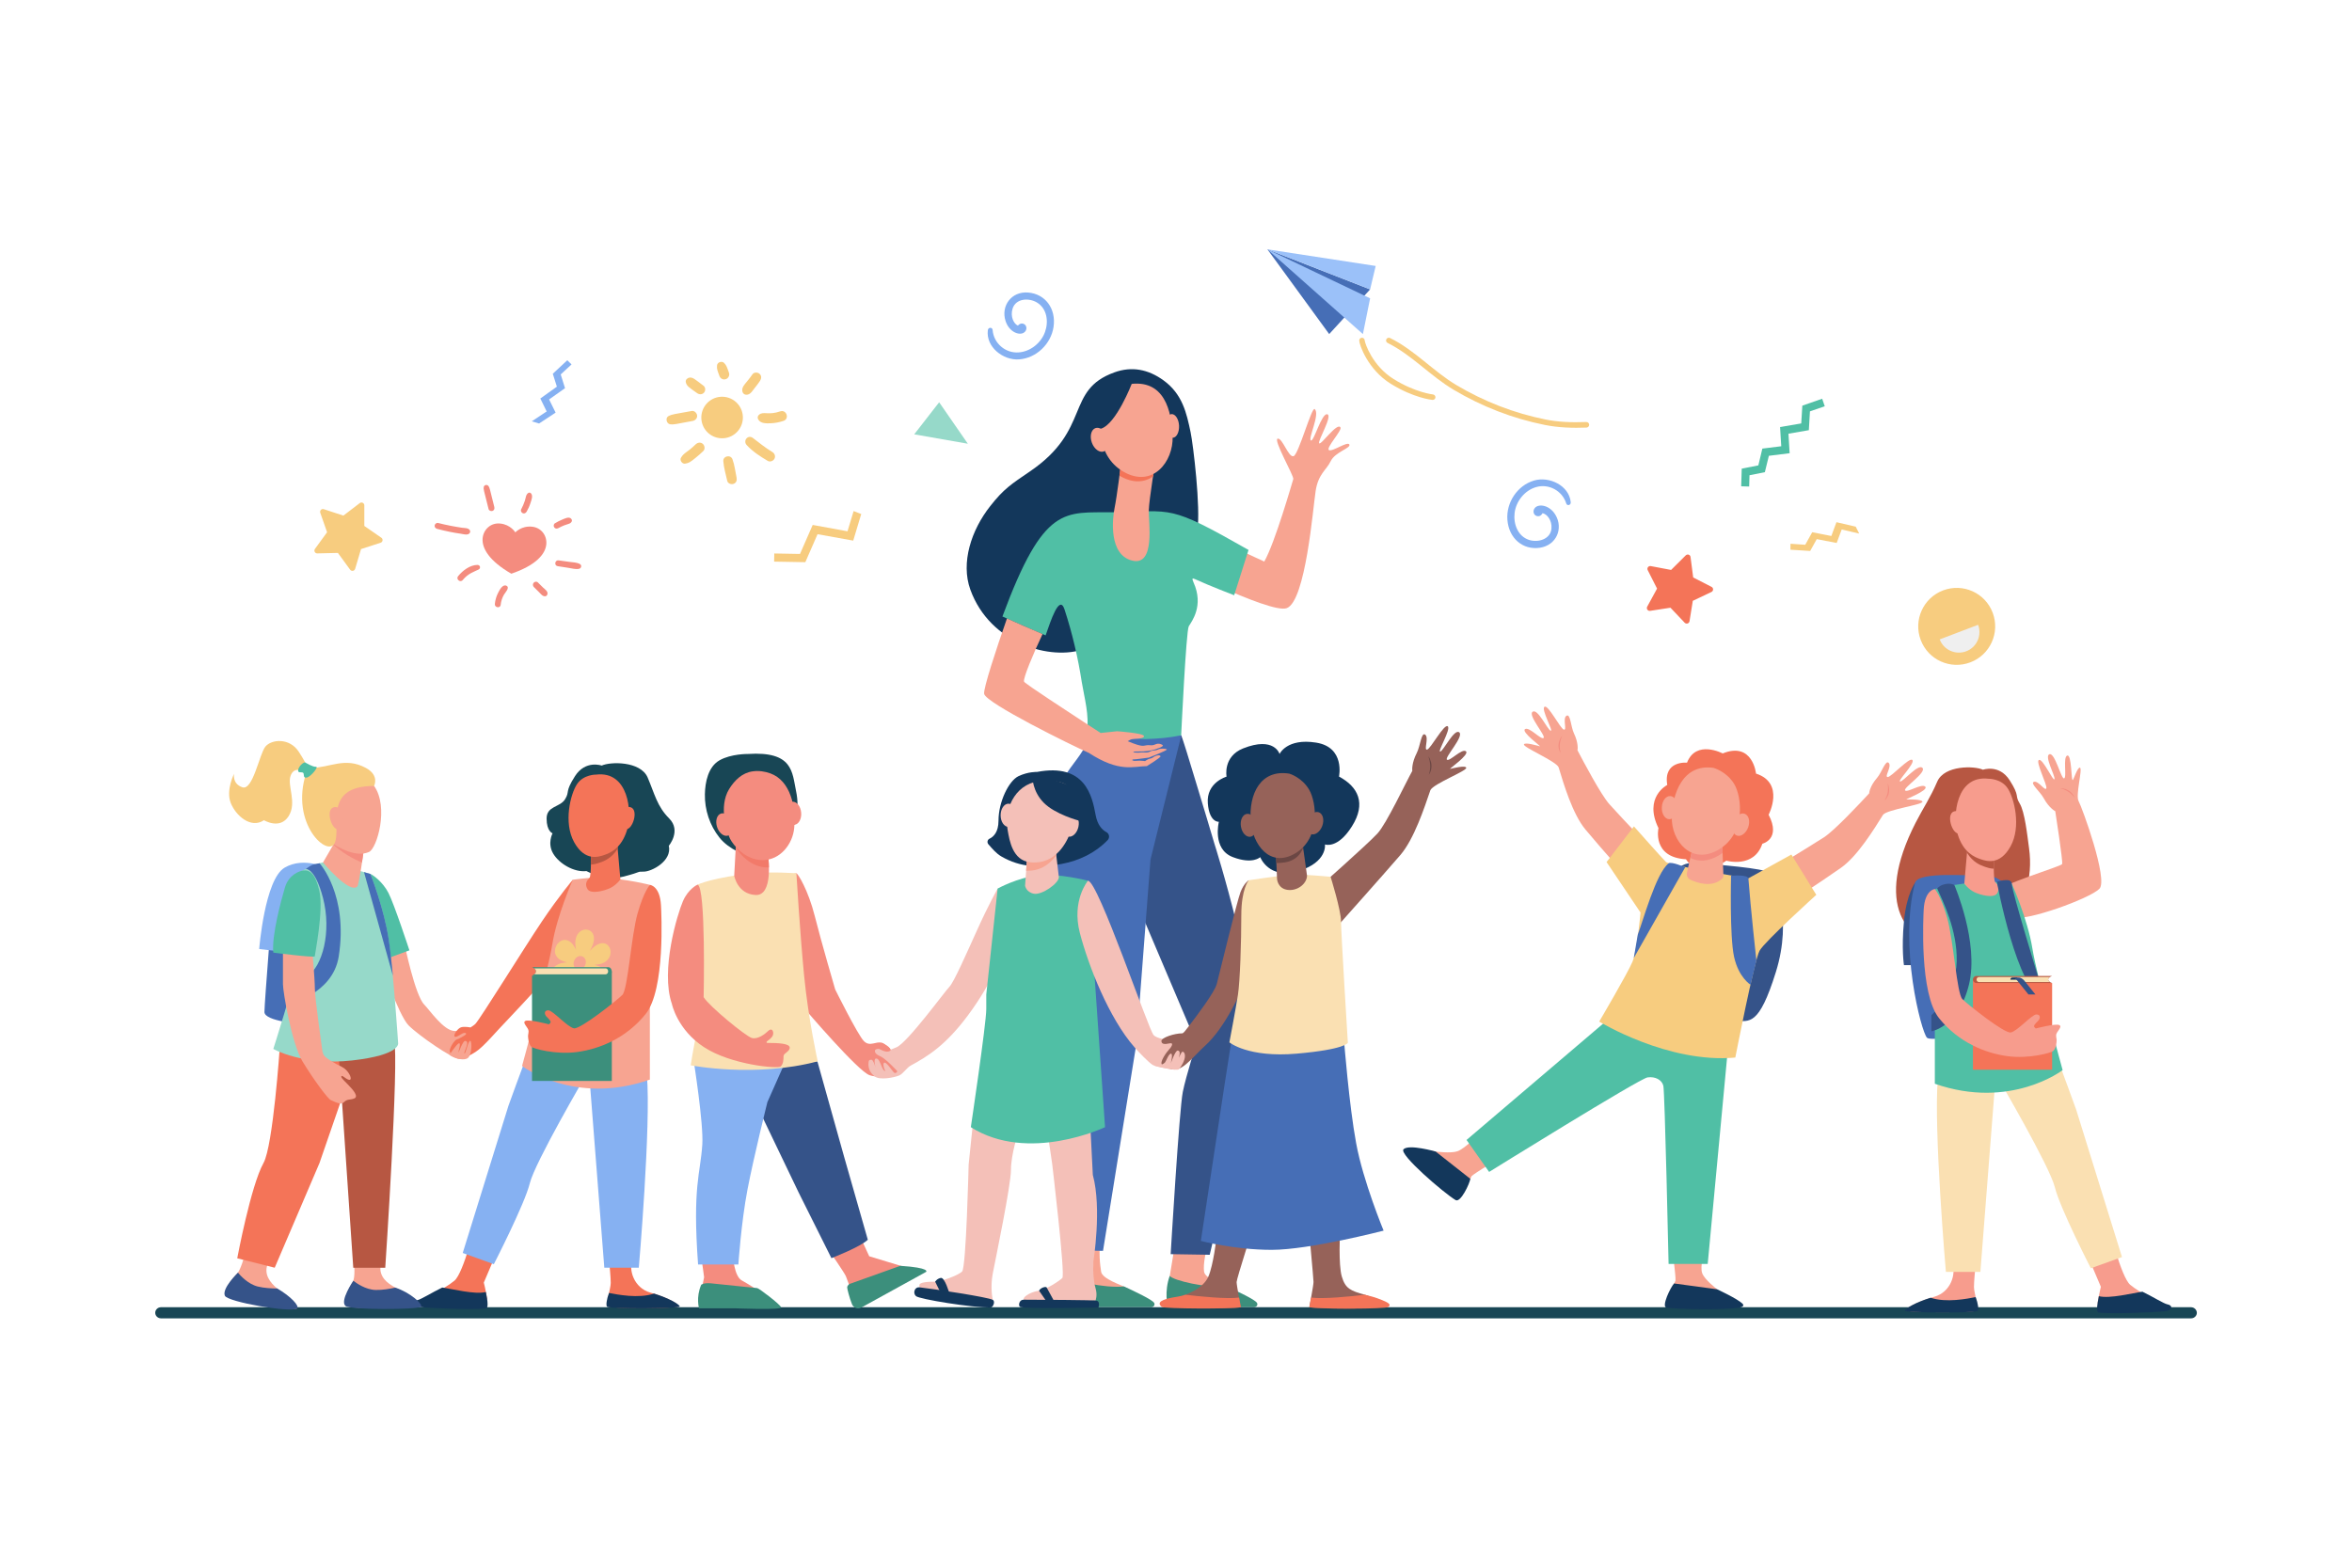 <svg xmlns="http://www.w3.org/2000/svg" xmlns:xlink="http://www.w3.org/1999/xlink" id="Layer_1" x="0px" y="0px" viewBox="0 0 3000 2000" style="enable-background:new 0 0 3000 2000;" xml:space="preserve"><style type="text/css">	.st0{fill:#B75742;}	.st1{fill:#355389;}	.st2{fill:#466EB6;}	.st3{fill:#F7A491;}	.st4{fill:#F48C7F;}	.st5{fill:#3C8F7C;}	.st6{fill:#13375B;}	.st7{fill:#50BFA5;}	.st8{fill:#F47458;}	.st9{fill:#184655;}	.st10{fill:#86B1F2;}	.st11{fill:#96D9C9;}	.st12{fill:#F7CC7F;}	.st13{fill:#FAE0B2;}	.st14{fill:#9BC1F9;}	.st15{fill:#F4C0B8;}	.st16{fill:#966259;}	.st17{fill:#6B4744;}	.st18{fill:#F27A6A;}	.st19{fill:#F79C8D;}	.st20{fill:#EFEFEF;}</style><g>	<path class="st0" d="M2529.3,982c0,0,20.7-7.5,34.1,13.5c13.4,21,6.2,19,12.7,29.5c6.5,10.5,9.7,40.4,11.9,56.5   c23,164.7-252,178-144.6-31.9c10.1-19.7,18.6-31.5,27.6-52.5C2480.1,976.1,2518.4,976.9,2529.3,982z"></path>	<path class="st1" d="M2470.5,1135.8l-27.7-9.7c0,0-11,14.1-14.3,49.3c-3.3,35.2,0,55.9,0,55.9h31.4L2470.5,1135.8z"></path>	<path class="st2" d="M2526,1116.9c-9.4,1-79.4-5.7-83.3,9.2c-21,80,7.9,190.4,15.2,197.8c7.4,7.4,127.6-16.6,127.6-16.6   S2604.5,1108.8,2526,1116.9z"></path>	<g>		<path class="st3" d="M2621.5,1034.9c0,0-7.7-3.7-14.8-16.7c-4.5-8.4-17.9-19.1-12.3-20.8c5.6-1.7,14.1,12.4,15.7,8.3    c1.6-4-14.4-34.6-9.3-36.2c5.1-1.6,18.3,28.2,19.7,24.5c1.4-3.6-13.5-29.6-6.4-31.8c7.1-2.2,14.9,32,18.7,30.8    c3.8-1.2-1.8-27.3,4-29.1c5.8-1.8,4.9,32.3,7,31.3c1.1-0.5,6.2-17,9.3-15.8c3.5,1.4-6,35.2-1.8,42.7    c4.2,7.5,38.1,100.2,26.5,111.8c-12.6,12.6-93,41.6-109.8,36.6c-16.8-5-26.4-21.6-22.4-31.8c4-10.2,83.5-33.2,84.7-36.4    S2621.5,1034.9,2621.5,1034.9z"></path>		<path class="st4" d="M2628,1005.6c2.4-0.1,4.8,0.4,7.1,1.3c0.3,0.2,8,2.5,11.2,10.9C2642.7,1013.5,2638.7,1008.7,2628,1005.6z"></path>	</g>	<g>		<g>			<path class="st3" d="M1535.8,1622.4c-1.3-9.5,1.7-26,9.1-51.7c-14.8,0-27.3-6.5-42.4-6.3c-4.1,24.2-10.5,63.8-10.5,63.8     l-0.7,31.4l105.3,0.8c0,0-0.9,0.5-31.9-19.2C1562.4,1639.8,1537,1631.6,1535.8,1622.4z"></path>			<path class="st5" d="M1490.8,1667.7h108.8c4-0.4,5-3.6,3.6-5.7c-2.9-4.2-24.1-14.2-38.3-20.8c-25,2.6-69-7.7-72.9-13.5     C1485,1647,1488.6,1667.2,1490.8,1667.7z"></path>		</g>		<g>			<path class="st3" d="M1404.5,1622.4c-1.3-9.5-3.6-21.5-0.3-53.3c-14.8,0-28.9-2.7-44-2.5c0,24.9,0.5,61.7,0.5,61.7l-0.7,31.4     l105.4,0.8c0,0-0.9,0.5-31.9-19.2C1431.2,1639.8,1405.8,1631.6,1404.5,1622.4z"></path>			<path class="st5" d="M1359.6,1667.7h108.8c4-0.4,5-3.6,3.6-5.7c-2.9-4.2-24.1-14.2-38.3-20.8c-25,2.6-69-7.7-72.9-13.5     C1353.8,1647,1357.3,1667.2,1359.6,1667.7z"></path>		</g>		<path class="st3" d="M1481.1,712.6l39.6-41.8c0,0,42.4,23.3,91.9,45.6c13.6-23.7,35.8-101.5,37-105.2c1.2-3.7-26-50.5-19.9-51.6    c6.1-1.2,14,25,20.4,22.3c6.4-2.6,23-63.3,26.8-60c7.2,6.2-8.7,37.7-4.9,40c3.8,2.3,13.5-34.9,20.9-33.4    c7.4,1.6-12.4,33.9-10.3,37c2.2,3.1,22.9-27.2,27.2-20.2c2.3,3.8-19.1,26.4-14.7,28.9c4.4,2.5,23.7-11.7,26-7.1    c2.3,4.6-18,9.4-23.7,21.1c-5.6,11.7-15.9,16.2-19.3,38.2c-3.4,22-12.7,139.9-36.7,149.4C1620.4,784.2,1481.1,712.6,1481.1,712.6z    "></path>		<path class="st1" d="M1506.7,938.1l-32.1,17.9l-65.3,99.9l116.8,275c0,0-13.2,41.3-17.4,62c-4.5,21.6-15.5,207.1-15.5,207.1    l49.8,0.8c0,0,47.3-197.5,55.4-261.6c9.7-77.8-49.5-263.2-49.5-263.2c-11.1-37.8-34.9-115.6-34.9-115.6S1508.1,941.5,1506.7,938.1    z"></path>		<path class="st2" d="M1394.8,900.6c0,0,3.3,23.5-10,50.3c-8.1,16.3-22.1,29.1-32.1,49.2c-19,37.9-29.3,91.7-22.1,126.2    c0,0,39.2,149.7,37.7,204.5c-0.6,20.2-7.5,56.5-11.9,81.1c-3.9,21.7-2.5,182.9-2.5,182.9l53,1l42.6-264.4l18-235l39.3-158.3    L1394.8,900.6z"></path>		<path class="st6" d="M1518.6,551.3c-5.1-24.3-10.4-48.6-34.6-66.1c-19.5-14.1-40.5-18.2-62.7-10.1c-63,22.8-29.1,72.8-107.3,126.1    c-24.3,16.6-33.5,22.3-50.9,44.4c-24.4,30.9-37.7,72.3-25.5,106.4c25.4,70.5,104,90.9,145.1,76c76.5-27.8,140.3-124.9,144.5-151.4    C1531.7,648.3,1521.9,567,1518.6,551.3z"></path>		<path class="st7" d="M1524.4,738.9c17.7,8.2,49.8,20.5,49.8,20.5l18.3-57.8c-103.3-58.8-95.2-49.3-172.7-48.1    c-61.9,0.9-87.9-10.9-141.2,133c0,0,40.6,18.2,55.1,24.1c6.3-17.8,17.5-53.3,24.1-33.1c10,30.6,17.2,61.4,22.1,93.2    c3.1,18.8,9.9,42.9,6.3,62.1c0,0,42.2,8.7,74.4,10.1c0.1,0,0.2,0,0.3,0c15.6-0.4,31.5-1.8,45.7-4.8c0,0,6.3-133.5,9.7-139.1    c3.7-6.2,19.5-26.1,6.1-55.9C1520.1,737.8,1520.7,737.2,1524.4,738.9z"></path>		<path class="st3" d="M1429.5,594.1c0,0-4.9,39.8-7.8,53.7c-3,14.5-7.6,60,22.4,67.4c30,7.4,20.7-49.6,21.2-64.3    c0.5-14.7,9-66,9-66L1429.5,594.1z"></path>		<path class="st8" d="M1427.9,606.8c0.3,0.2,0.6,0.4,0.9,0.6c16.6,9.5,31,8,41.8,0.6c1.9-12.7,3.6-23.1,3.6-23.1l-44.8,9.2    C1429.5,594.1,1428.9,599.4,1427.9,606.8z"></path>		<path class="st3" d="M1438.6,490.4c0,0-17.6,4.9-27.7,22.4c-10.1,17.5-15.2,67.6,22.1,89c37.3,21.4,63.8-12.9,62.7-45    C1494.5,524.7,1485.6,482.3,1438.6,490.4z"></path>		<path class="st3" d="M1503.9,543c0.4,8.3-3.2,15.3-8,15.5c-4.8,0.2-9-6.3-9.5-14.7c-0.4-8.3,3.2-15.3,8-15.5    C1499.2,528.1,1503.5,534.7,1503.9,543z"></path>		<path class="st6" d="M1443.8,489c0,0-20.1,52.4-39.8,58c-19.7,5.6-18.1,31.4-18.1,31.4s-2.5-59.6,15.5-74.2    C1419.4,489.6,1443.8,489,1443.8,489z"></path>		<path class="st3" d="M1412.5,557.3c3,8.2,1,16.5-4.4,18.6c-5.5,2.1-12.4-2.9-15.4-11.1c-3-8.2-1-16.5,4.4-18.6    C1402.5,544.2,1409.4,549.1,1412.5,557.3z"></path>		<path class="st3" d="M1446.9,970.7c0.7,0.1,4-0.3,6.7-0.3c3.7,0.1,7,0.6,7,0.6s1.5-1.3,4.3-2.6c1.2-0.5,3.1-0.7,4.4-1.3    c1.3-0.6,2.5-1.8,3.7-2.3c3.3-1.4,6.3-1.8,7.3,0c0.8,1.4-17.5,12.6-17.5,12.6c-16.9,0.1-34.7,8.7-74-16.9    c-22.4-9.8-131.3-63.6-133.5-75.3c-1.2-6.6,15.5-57.5,29.1-96.2c10.5,4.7,32.9,14.7,45.4,19.9c-11.5,24.4-25.1,56.6-23.6,60.6    c0.4,1,1.7,2.9,75.4,51.1c1.9,1.2,3.8,2.5,5.7,3.7c5.2,3.4,10.7,7,16.6,10.8l21-2.2c0,0,33.3,2.3,34.3,6.1    c0.4,1.7-2.3,2.6-5.7,3.1h-0.1c-0.5,0.1-1,0.1-1.5,0.2c0,0-0.1,0-0.1,0c-3.7,0.4-7.5,0.5-8.4,0.8c-1.1,0.4-3.2,1.2-5,2.5    c20.7,8.5,19.1,5.4,26,5c1.7-0.1,3.6,0.4,5.2,0.2c2.8-0.2,5-1.9,7.2-2c3.2-0.2,5.7,1.3,6.3,1.9c0.7,0.7-0.6,1.8-3.3,3    c-16,6.9-29.3,4.3-33.5,5.3c-2.9,0.7,2.4,1.8,10.5,0.9c2-0.2,4.7,0.5,7.4-0.1c1.8-0.4,3.4-1.6,5.2-2c1.6-0.4,3.3-0.4,4.7-0.6    c1.8-0.3,4.3-1.7,5.7-1.9c5.3-0.6,7.9,0.3,8.5,0.8c1.2,1.1-22.9,10.4-22.9,10.4s-16.6,2.4-20.4,2.4    C1444.7,969,1442.5,970,1446.9,970.7z"></path>	</g>	<g>		<path class="st9" d="M2794.6,1667.7H205.4c-4.1,0-7.4,3.2-7.4,7.1l0,0c0,3.9,3.3,7.1,7.4,7.1h2589.3c4.1,0,7.4-3.2,7.4-7.1l0,0    C2802,1670.9,2798.7,1667.7,2794.6,1667.7z"></path>	</g>	<g>		<path class="st2" d="M348.4,1141.8c0,0-11.1,137.3-11.1,149.3c0,11.9,47.4,15.3,47.4,15.3l14.5-140.9L348.4,1141.8z"></path>		<path class="st10" d="M419,1108.4c0,0-30.7-16.5-56.1-1.4c-25.3,15.1-32.3,103.7-32.3,103.7l81.2,9.7L419,1108.4z"></path>		<path class="st8" d="M606.8,1560.5c0,0-15.5,63.4-27.1,73.3c-11.6,9.9-49.3,29-39.5,31c9.9,2,83,3.7,81-8.5c-2-12.2-4.1-20-4.1-20    l19.3-45.3L606.8,1560.5z"></path>		<path class="st6" d="M535.3,1667.5c17.8,1.8,69.9,3.6,85.1,1.7c0,0,2.8-0.6,0.8-12.8c-0.5-3-1-5.7-1.5-8.1    c-13.8,3.6-43.7-4.1-55.6-5.7c-12.9,6.2-27.4,15.4-32.1,16.2C525.3,1659.9,525.3,1666.5,535.3,1667.5z"></path>		<path class="st8" d="M777.4,1613.6c0,0,1.6,16,1.6,23.1c0,7.1-6.6,27-3.5,30c3,3,90.2,2.7,90.2-0.2c0-2.9-15.4-11.6-36.3-17.5    c-20.9-6-28-29.1-22.6-42.5L777.4,1613.6z"></path>		<path class="st6" d="M867,1666.8c0-2.7-14.3-10.9-32.8-16.5c-19.7,6.7-47.1,1.2-57.4-0.8c-3.1,8.2-4.1,16-2.5,17.6    C777.4,1670.1,867,1669.6,867,1666.8z"></path>		<path class="st10" d="M682.8,1345.8l-15.6,13.9c0,0-17.6,47.6-18.6,50.8c-1.4,4.4-58.4,188-58.4,188l39.7,14.3    c0,0,39.4-76.7,45.9-103.3c6.5-26.6,71.7-138,71.7-138L682.8,1345.8z"></path>		<path class="st10" d="M751.8,1374l19,243.3h44c0,0,15.8-182.1,10.3-246L751.8,1374z"></path>		<path class="st3" d="M516,1204.5c0,0,13.4,65.4,25.1,77.1c6.7,6.7,24.9,33.7,38.9,33.7c11.2,0,17.8,0.8,19.7,0.8    c4.3,0-0.5,26.6-4.6,30.7c0,0-1.4,4.1-9.5,4.1c-8.2,0-51.4-29.6-64.4-42.7c-13-13-37.2-84.2-37.2-84.2L516,1204.5z"></path>		<path class="st8" d="M730.6,1122.4c0,0-16.8,19.6-39.1,52.7c-22.3,33.1-79.2,125.2-85.3,131.3c-1.5,1.5-6.1,4.4-6.1,4.4    s-8-1.7-12.3-0.1c-4.2,1.5-9.9,9.7-7.9,11.7c2,2,9.7-4.7,12-4.6c2.3,0.1,2.6,0.1,2.6,1.3c0,1.3-9.5,6.5-12.2,7.2    s-9.9,11.7-8.5,15.4c1.4,3.7,1.3,4.9,4.7,4.9c3.4,0,4,2.7,6.9,2.7c2.9,0,3.6-3.6,6.9-2.2c3.3,1.4,4.2,1.1,14.3-5.1    c10.1-6.2,29.1-29.1,38.6-38.6c9.5-9.5,96.4-104.2,96.4-104.2L730.6,1122.4z"></path>		<path class="st9" d="M767.5,976.7c0,0-20.7-7.5-34.1,13.5c-13.4,21-6.2,19-12.7,29.5c-6.5,10.5-23.5,8.3-23.5,24.6    c0,16.3,7.6,18.8,7.6,18.8s-6.9,12.7,0.7,25.7c7.6,13,26.6,24.3,42.5,22.5c0,0,23.8,13.1,47.8,6.9c23.9-6.2,15.6-6.2,25.4-6.2    c9.8,0,36.2-13.4,31.9-33c0,0,16.1-19.1,0.5-34.8c-15.6-15.6-18.6-31.5-27.6-52.5C816.7,970.8,778.4,971.6,767.5,976.7z"></path>		<path class="st7" d="M472.5,1115c3.1,1.1,15.7,10,23,24.2c7.3,14.1,26.7,73.2,26.7,73.2l-31.9,11.7L472.5,1115z"></path>		<path class="st3" d="M312,1601.9c0,0-5.3,18.7-9.4,22.8c-4.2,4.2-18,20.3-14.6,28.3c3.4,8,87.6,19.5,90.7,16.3    c3.2-3.2-14.5-16.7-24.6-25c-10.1-8.3-17.3-18.5-13-30.8c4.2-12.4,4.2-11.1,4.2-12.4C345.4,1599.9,312,1601.9,312,1601.9z"></path>		<path class="st1" d="M378.8,1669.3c3.8-2.9-8-15.6-25.2-25.5c-7.2,0-16.7-0.5-24.8-2.5c-12.7-3.2-22.4-14.2-25.3-17.7    c-0.3,0.4-20.7,20-16.7,29.4C290.2,1661.1,371.2,1675,378.8,1669.3z"></path>		<path class="st3" d="M451.7,1610.9c0,0,1.6,19.2-1.6,24.1c-3.2,5-14.2,24.7-8,30.8c5.6,5.5,82.6,2,85.1-1.8    c2.4-3.8-10.8-15.2-22.4-21.1c-11.6-5.9-20.9-14.3-19.5-27.3c1.4-13,1.7-11.8,1.4-13C486.4,1601.6,451.7,1610.9,451.7,1610.9z"></path>		<path class="st1" d="M536.7,1667.2c4-2.6-13.7-18.6-32.6-24.5c-7,1.6-16.4,3.2-24.8,3c-13.1-0.3-25-8.9-28.6-11.8    c-0.2,0.4-17.7,25.9-9.9,32.3C447,1671.2,530.5,1671,536.7,1667.2z"></path>		<path class="st8" d="M457.3,1339.6l-49.8,144.2l-57.1,133.5l-47.8-12c0,0,17.3-92.6,33.5-121.6c12.3-22,20.8-148.2,20.8-148.2    L457.3,1339.6z"></path>		<path class="st0" d="M433.4,1363.9l17.2,253.5h40.8c0,0,17.8-265.6,11.3-290.8c-6.5-25.3-74.4-19.6-74.4-19.6L433.4,1363.9z"></path>		<path class="st11" d="M472.5,1115c0,0-52.5-15.7-60.6-14.7c-8.9,1.1-30.4,12.5-30.4,12.5s1.3,91.2-2.5,117    c-3.8,25.8-30.4,108.4-30.4,108.4s37.5,21.7,100.5,14.7c63-7.1,58.7-22.3,58.7-22.3s-6-91.3-12-131.5    C489.9,1158.8,472.5,1115,472.5,1115z"></path>		<path class="st3" d="M829,1128.9c0,0-28-7.3-59.8-9.1c-16.5-0.9-38.6,2.6-38.6,2.6s-20.1,45.1-26.1,82.1    c-6,37-38.6,155.4-38.6,155.4s66.3,51.1,163,17.4V1128.9z"></path>		<path class="st8" d="M753.6,1088.5c0,0,0.9,28.9-1.8,31.6c-2.7,2.7-6.5,7.2-2.5,14.1c4,6.9,21.3,2.5,29.3-1.4    c7.7-3.8,12.7-10.8,12.7-10.8l-4-45.7L753.6,1088.5z"></path>		<path class="st0" d="M765.1,1100.5c5.6-1.9,15.3-5.7,22.8-17.9l-0.6-6.4l-33.7,12.3c0,0,0.2,7,0.1,14.5    C758.4,1102.8,762.5,1101.4,765.1,1100.5z"></path>		<path class="st12" d="M298.6,987.1c0,0-2.8,12.8,10.6,17.3c13.4,4.5,21.7-42.6,29.3-51.9c7.6-9.3,30.7-11.8,42.7,6.7    c6.6,10.2,8.7,14.7,9.2,16.6c0.4,1.6-0.2,1.5-0.2,1.5l-3.6,6.8c0,0-11.6-7-16,5.8c-4.4,12.9,8.5,33.9-2.5,51.4    c-11.1,17.5-31.4,5.1-31.4,5.1c-16.8,11.3-36.2-6-42.5-22.3C288,1007.8,298.6,987.1,298.6,987.1z"></path>		<path class="st3" d="M430.7,1052.3l-1.8,18.9l-16.9,29.1c0,0,33.4,40.4,43.7,30.7c2.3-2.2,8.1-44.9,8.1-44.9L430.7,1052.3z"></path>		<path class="st4" d="M428.8,1071.2l-3.5,6.5c10.4,9.3,23.8,17.7,36.4,22.6c1.2-7.8,2-14.1,2-14.1l-33-33.9L428.8,1071.2z"></path>		<path class="st3" d="M465,990.1c0,0,8.8,8,12.1,12.5c19.3,26.9,3.7,79.9-6.4,84.3c-15.3,6.7-35.1-2.3-57.5-17.5    c-22.4-15.2-29.4-39.7-9-61.1C424.7,987,465,990.1,465,990.1z"></path>		<path class="st12" d="M390.8,985.4l6.1-5.8c23.9,0,42.9-14.4,69.8,0.1c17.7,9.6,10.4,23,10.4,23c-65.6,0-41.9,51.7-49.9,72.2    C419.1,1095.4,369,1051,390.8,985.4z"></path>		<path class="st3" d="M436.6,1043.6c0,0-0.9-17-11.3-13.6c-10.4,3.4-2.3,28.9,6.3,28C440.3,1057.1,436.6,1043.6,436.6,1043.6z"></path>		<path class="st8" d="M793.3,1043.6c0,0,0.8-17,11.2-13.7c10.4,3.3,2.5,28.9-6.2,28C789.7,1057.1,793.3,1043.6,793.3,1043.6z"></path>		<path class="st7" d="M389.1,972.6c0,0,9.9,6.1,13.9,5.6c4-0.5-6.1,12.4-11.4,13.7c-5.3,1.3-3.5-3.8-4.6-5.6    c-1.1-1.8-5.3-0.4-6.2-1.7C378.5,981.7,384.4,973.2,389.1,972.6z"></path>		<path class="st3" d="M573.3,1345.8c0,0,9.1-14.1,12.1-14.8c3-0.7-0.7,9.6-0.7,11.5c0,1.9,5.4-14.5,8.4-14.5c3,0,3.4,2.2,2.2,6.4    c-1.2,4.2-4.1,9.6-2.7,9.6c1.4,0,5.2-18.3,7.5-16c2.2,2.2,1.4,17.2-2.9,21.4C593,1353.6,580.5,1351,573.3,1345.8z"></path>		<path class="st12" d="M735.7,1236.3c3.7,1.9,8.4-0.6,10.3-4.1c2.6-4.9,1-10-2.7-11.8c-3.9-1.8-8.3-0.1-10.7,4.6    C730.4,1229.4,731.9,1234.7,735.7,1236.3z M710.3,1205.1c1.5-1.6,6-8,13.5-5.4c6.6,2.2,9.1,8.9,11,12c-0.5-3.1-1.8-8.4-0.3-14.4    c3.9-16,23.4-14.5,23.1,0.3c-0.1,5.8-2.2,9.4-5.2,15.6c1.2-1.3,4.8-5.7,9.8-8.2c14.4-7.4,22.2,10.7,12,20.3    c-5.3,5-12,5.1-16.1,5.6c3.6,1,5.7,1.3,9.2,3.5c18,11.4-7.1,42.3-20.6,12.6c0,0-0.1,0-0.1-0.1c0.6,4.2,1.8,9.4,0.1,15.3    c-4.7,16.1-26.2,13.3-22.4-5c1.2-5.7,5-11.8,5.2-12.2c-2.6,2.8-6.4,7.3-11.9,9.5c-14.2,5.6-21-14.5-7.9-23    c5.9-3.8,11.7-3.2,13.7-3.8c-4.9-1.2-9.4-2.5-12.8-6.6c-4.5-5.5-2.1-10.9-2.2-11.7C708.9,1208,709.6,1206.6,710.3,1205.1z"></path>		<path class="st8" d="M760.5,988.2c0,0-16.3-0.4-24.6,12.3c-8.3,12.7-17.4,48.9-3.6,73.9c13.8,25,31.3,18.8,38.6,16.3    c7.2-2.5,21.6-8.2,28.8-31.5C806.9,1035.8,801.6,983.3,760.5,988.2z"></path>		<path class="st2" d="M390,1108.6c0,0,11.8-1.8,21.9,36.6c11.5,43.5-0.9,88.5-19.9,99.9c-19,11.4-26.8,9.2-26.8,9.2l3,26.8    c0,0,56.1-12.6,63.8-60.6c12.5-78.7-24.4-119.2-24.4-119.2s-7,1.1-9.1,2C396.1,1104.2,390,1108.6,390,1108.6z"></path>		<path class="st3" d="M360.9,1199.4c0,0,0,46.4,0,56.1c0,9.8,11.2,76,25,98.7c13.8,22.7,32.4,48,36.3,49.4    c3.9,1.4,12.3,6.8,16.6,2.4c4.3-4.3,7.8-2.4,13.2-4.7c5.4-2.4-0.7-10.1-8.3-17.8c-7.6-7.6-9.2-9.4-8-10.7    c1.3-1.3,7.4,5.8,10.7,4.7c3.3-1.1-2-12.5-10.5-16.5c-8.5-4-22.1-11.8-23.4-15.9c-1.3-4.2-1.3-3.1-1.3-4.2    c0-1.1-9.6-66.8-9.6-79.7c0-12.9-3.8-54.7-3.8-54.7L360.9,1199.4z"></path>		<path class="st7" d="M386.6,1110.6c-4.9,0.6-18.3,5.5-23.1,21.4c-4.7,15.9-17.1,61.2-14.9,83.3c0,0,52.9,6.9,52.9,4.7    c0-2.2,11.6-58.9,5.8-83.7C402.3,1114.7,395.2,1109.5,386.6,1110.6z"></path>		<path class="st2" d="M464.3,1112.6l36.8,132.1v0c-1.6-17.3-3.4-33.7-5.2-45.7c-6-40.2-23.4-84-23.4-84S469.3,1114,464.3,1112.6z"></path>		<g>			<polygon class="st5" points="678.6,1379 780.4,1379 780.4,1239.3 678.6,1244.7    "></polygon>			<g>				<path class="st5" d="M678.6,1233.8h97.2c2.5,0,4.5,2.4,4.5,5.4l0,0c0,3-2,5.4-4.5,5.4h-97.2l0.1,0      C685.4,1241.6,685.4,1236.8,678.6,1233.8z"></path>				<path class="st13" d="M681.4,1235.4h91.1c1.8,0,3.2,1.7,3.2,3.8l0,0c0,2.1-1.4,3.8-3.2,3.8h-91.1      C684.5,1240.7,684.5,1237.8,681.4,1235.4z"></path>			</g>		</g>		<path class="st8" d="M829,1128.9c0,0-7.6,7.6-15.8,36.6c-8.2,29-12.3,96.7-19.4,103.8c-7.1,7.1-53.3,43.8-61.6,42.6    c-8.3-1.3-27-23-32.8-23c-5.8,0-5.1,5.3-2.2,8.2c2.9,2.9,6.4,6.2,4.7,8c-1.7,1.7-1.7,1.7-1.7,1.7s-25.8-6.8-30.2-4.3    c-4.3,2.5,4.2,8.5,4.2,12.9c0,4.3-1.1,4.3-0.5,9.1c0.5,4.8,1.7,8.6,4,10.9c2.3,2.3,30.8,10.5,58.7,6.7    c27.9-3.8,61.9-17.2,87.1-48.4c25.2-31.2,20.1-129.1,19.6-138.8C841.7,1130,829,1128.9,829,1128.9z"></path>	</g>	<polygon class="st7" points="2221.6,597.9 2242.8,593.7 2247.9,572.3 2272,569.3 2270.5,544.8 2297.5,540.2 2298.9,517.5    2324.2,508.7 2327.5,518.3 2308.6,524.8 2307.2,548.8 2281.2,553.3 2282.7,578.2 2256.2,581.5 2251.1,602.4 2231.5,606.3    2231.1,620.7 2220.9,620.4  "></polygon>	<path class="st8" d="M2101,774l12.6-23.1l-11.9-23.5c-1.4-2.7,0.9-5.7,3.9-5.2l25.9,4.9l18.7-18.6c2.1-2.1,5.8-0.9,6.1,2.1   l3.4,26.1l23.4,12c2.7,1.4,2.6,5.2-0.1,6.5l-23.8,11.3l-4.2,26c-0.5,3-4.1,4.1-6.2,1.9l-18.1-19.1l-26,4   C2101.8,779.7,2099.6,776.6,2101,774z"></path>	<path class="st12" d="M401.7,700.3l15.5-21.3l-8.7-24.8c-1-2.8,1.7-5.6,4.5-4.6l25,8.2l20.9-16c2.4-1.8,5.8-0.1,5.8,2.9l0,26.3   l21.7,15c2.5,1.7,1.9,5.5-0.9,6.4l-25,8.1l-7.5,25.2c-0.9,2.9-4.6,3.5-6.4,1.1L431,705.4l-26.3,0.6   C401.7,706.1,400,702.7,401.7,700.3z"></path>	<g>		<path class="st12" d="M894.6,534.5c-1-14.6,10-27.3,24.6-28.3c14.6-1,27.3,10,28.3,24.6c1,14.6-10,27.3-24.6,28.3    C908.2,560.1,895.6,549.1,894.6,534.5z"></path>		<g>			<path class="st12" d="M939.5,609.3c-1.6-7.7-2.5-15.9-5.2-23.3c-2.3-6.4-12.2-4.4-11.7,2.4c0.6,8.4,3.2,16.9,5,25.1     c0.7,3.3,5.1,4.9,8,3.8C939.2,616.1,940.2,612.6,939.5,609.3L939.5,609.3z"></path>		</g>		<g>			<path class="st12" d="M984.9,576.5c-8.8-5.2-16.4-11.6-24.5-17.7c-6.3-4.8-13.2,3.4-7.9,9.1c7.5,8.2,17.3,14.5,26.8,20.1     c3,1.8,7.2,0,8.6-2.9C989.5,581.8,987.9,578.2,984.9,576.5L984.9,576.5z"></path>		</g>		<g>			<path class="st12" d="M968.3,529c-2,1.6-2.4,3.9-1.2,6.1c3,5.4,10.5,5.1,15.9,4.9c5.6-0.2,11.2-1.3,16.5-3.1     c7.8-2.7,3.6-14.8-4.3-12.1C979.8,530.1,974,524.4,968.3,529z"></path>		</g>		<g>			<path class="st12" d="M959.8,477.5c-7.7,11.3-14,15.1-13,21.3c0.6,3.6,3.4,5.4,6.9,4.6c4.1-0.9,6.4-5.3,8.9-8.4     c2.4-3,4.7-5.9,6.8-9.1c1.9-2.9,2.2-6.6-0.6-9C966.5,474.8,961.8,474.6,959.8,477.5L959.8,477.5z"></path>		</g>		<g>			<path class="st12" d="M929.8,475.5c-2.5-6.8-3-9.3-6.2-12.5c-2.8-2.8-8.6-1-9,3.1c-0.5,4.7,0.5,6.5,3.1,13.7     c1.2,3.3,4.9,5.1,8.2,3.9C929.1,482.6,931,478.8,929.8,475.5L929.8,475.5z"></path>		</g>		<g>			<path class="st12" d="M897.3,492.1c-11.1-8.4-13.4-10.8-17.7-10.4c-2.6,0.3-5.4,2.7-4.9,5.6c1,5.3,4.1,6.8,14.4,14.2     c2.7,2,6.5,2.1,8.9-0.6C900.1,498.5,900.1,494.2,897.3,492.1L897.3,492.1z"></path>		</g>		<g>			<path class="st12" d="M852.7,530.8c-4.4,2.3-2.6,9.9,2.1,10.5c4.5,0.6,6.3-0.1,28.4-4.2c3.4-0.6,6.2-3.1,6-6.8     c-0.2-3.2-3.4-6.6-6.8-6C859.4,528.5,857.1,528.5,852.7,530.8z"></path>		</g>		<g>			<path class="st12" d="M887.3,566.9c-12.1,11.7-13.9,9.6-18.6,16.8c-2.2,3.3,1.4,8.5,5.2,7.8c4.9-0.9,6.2-1.7,12.6-6.8     c3.7-2.9,7.2-6.1,10.6-9.3c2.5-2.4,1.8-7-0.6-9.1C893.6,563.8,889.8,564.5,887.3,566.9L887.3,566.9z"></path>		</g>	</g>	<polygon class="st10" points="687.6,540.3 708.7,526.4 700.4,509.6 720.7,495.2 715.2,477.7 729,464.9 723.6,459.6 705.1,476.8    710.3,493.3 689.2,508.4 697.3,524.9 678.3,537.5  "></polygon>	<polygon class="st12" points="2367,671.9 2342.4,666.2 2335.9,683.8 2311.5,679 2302.6,695 2283.8,693.7 2283.7,701.3    2308.9,702.9 2317.3,687.8 2342.7,692.7 2349.1,675.5 2371.4,680.7  "></polygon>	<g>		<path class="st4" d="M657.3,679.2c0,0,7.7-8.6,21.2-7.3c12,1.2,19.4,11.5,18.3,22.6c-1.2,12.9-14,27-44.6,37.4    c-28-16.1-37.8-32.4-36.6-45.3c1.1-11.1,10.3-19.9,22.3-18.7C651.4,669.2,657.3,679.2,657.3,679.2z"></path>		<g>			<path class="st4" d="M557.5,674.7c11.5,3,20.9,4.9,30.2,6.2c3.1,0.5,8.3,2.1,10.8-0.2c1.3-1.2,1.7-2.8,0.7-4.4     c-1.9-2.9-6.7-2.6-9.8-3c-9.4-1.4-20-3.4-30.6-6.1c-2-0.5-4.1,1.2-4.4,3.1C554,672.4,555.5,674.1,557.5,674.7L557.5,674.7z"></path>		</g>		<g>			<path class="st4" d="M711.3,722.3c4.5,0.7,9,1.4,13.5,2.1c4.3,0.6,9.3,2.2,13.6,1.3c3.2-0.6,4.1-4.6,1.1-6.2     c-3.9-2.1-9-2.1-13.4-2.7c-4.5-0.7-9-1.3-13.6-1.9C707.8,714.2,706.5,721.5,711.3,722.3L711.3,722.3z"></path>		</g>		<g>			<path class="st4" d="M590.2,740c7.1-8.6,14.4-10.5,20.2-13.4c3.1-1.5,2.2-5.9-1.4-5.9c-9.7,0.1-19,7.3-24.8,14.5     C581.3,739,587.1,743.7,590.2,740L590.2,740z"></path>		</g>		<g>			<path class="st4" d="M638.6,771.7c0.5-4.7,1.9-9.1,4.3-13.2c1.5-2.5,8-9.1,2.9-11.3c-4.8-2.1-8.7,5.7-10.4,9     c-2.3,4.4-3.7,9.3-4.2,14.2C630.6,775.2,638,776.5,638.6,771.7L638.6,771.7z"></path>		</g>		<g>			<path class="st4" d="M681.1,749.1c2.2,2.2,4.5,4.4,6.7,6.6c2.2,2.2,4.2,5.2,7.6,5c1.9-0.1,2.9-1.8,3-3.6c0.1-3.1-3.6-5.5-5.7-7.5     c-2.2-2.2-4.5-4.4-6.7-6.6c-1.5-1.5-4.2-1-5.4,0.6C679.2,745.4,679.6,747.6,681.1,749.1L681.1,749.1z"></path>		</g>		<g>			<path class="st4" d="M630.5,646.8c-6.1-24.5-5.9-24.6-7.5-26.8c-1.7-2.2-5.5-1.5-6,1.4c-0.4,2.8-0.3,2.4,6.2,28.1     c0.5,2,3.2,3,5,2.3C630.4,651,631,648.9,630.5,646.8L630.5,646.8z"></path>		</g>		<g>			<path class="st4" d="M671.7,652.8c2.1-3.6,3.8-7.4,5-11.3c1.2-3.7,3.5-9.2,0.4-12.3c-0.7-0.7-2.1-0.9-2.9-0.5     c-3.5,1.7-3.6,6.9-4.8,10.3c-1.2,3.7-2.8,7.3-4.6,10.7c-1,1.8,0.1,4.2,1.9,5C668.7,655.6,670.6,654.6,671.7,652.8L671.7,652.8z"></path>		</g>		<g>			<path class="st4" d="M729.2,665.4c0.9-1.7-0.2-3.5-1.6-4.4c-2.9-1.7-7.5,0.7-10.3,1.8c-3.3,1.3-6.5,3-9.5,4.8     c-1.8,1.1-2,3.8-0.8,5.3c1.3,1.8,3.5,1.8,5.3,0.8C724,667.3,726.8,669.5,729.2,665.4z"></path>		</g>	</g>	<polygon class="st12" points="1042.8,681.5 1027.2,717.2 987.4,716.5 987.6,706.1 1020.4,706.7 1036.6,669.7 1081,677.8    1088.8,652 1098.5,655.8 1088.3,689.7  "></polygon>	<path class="st10" d="M1260,421.2c-2.7,21.6,19.7,38.7,39.7,37.3c22.1-1.5,40.8-19.6,44.1-41.3c3.5-23.5-10.6-42.3-32.5-44   c-21.3-1.7-34.9,17.2-28.7,36.3c4.4,13.7,16.9,18.8,23.2,15c4.9-2.9,4.6-10.4-1.3-11.7c-2.4-0.5-4.8,0.8-6.1,2.6   c-5.2-2.1-10.1-11.5-6.8-21.8c4.3-13.1,20.8-13.8,31-7.7c13,7.8,15.1,24.4,10.3,37.7c-5,14-18.7,25-33.7,26   c-16.9,1.2-31.8-11.8-33.1-28.6C1265.8,417.2,1260.5,417.3,1260,421.2z"></path>	<path class="st10" d="M2003.5,640.7c-2.1-21.6-27.8-33.4-47-27.6c-21.2,6.3-35.5,28.2-33.8,50c1.8,23.7,19.7,38.9,41.4,35.7   c21.1-3.1,30.2-24.5,20-41.8c-7.3-12.4-20.6-14.6-25.9-9.5c-4.1,4-2.2,11.1,3.9,11.1c2.4,0,4.5-1.9,5.4-3.9   c5.5,0.9,12.4,9,11.4,19.7c-1.3,13.7-17.2,18.1-28.6,14.4c-14.4-4.7-20.1-20.5-18.4-34.5c1.8-14.7,12.7-28.5,27.1-32.8   c16.2-4.9,33.6,4.4,38.7,20.6C1998.7,645.9,2003.9,644.6,2003.5,640.7z"></path>	<g>		<path class="st3" d="M2134.7,1606.8c0,0,2.4,20.3,2.4,23.7c0,3.4,0,3.4,0,3.4l-1.7,3.5l-0.7,1.4l12.1,17c0,0,48.7,0.7,49.8,0.7    c1.1,0-6.5-11.8-6.5-11.8s-16.1-12.1-19-20.6c-2.9-8.5,2.5-26.3,2.5-26.3L2134.7,1606.8z"></path>		<path class="st3" d="M1899.8,1485.4c0,0-17.4,10.8-20,12.9c-2.7,2.1-2.7,2.1-2.7,2.1l-1.7,3.5l-0.7,1.4l-20.9,1.1    c0,0-30.9-37.7-31.5-38.6c-0.7-0.8,8.9,1.3,8.9,1.3s19.5,2.6,27.9-0.4c8.5-3,25.6-19.9,25.6-19.9L1899.8,1485.4z"></path>		<path class="st7" d="M2057.5,1295.1l-186.9,159.2l28.8,40.8c0,0,192.1-119.3,202.1-120.6c10.1-1.4,18.2,3.3,20.1,10.6    c1.9,7.3,6.7,227.4,6.7,227.4h49.9l26-277.1L2057.5,1295.1z"></path>		<g>			<path class="st3" d="M2326.8,1068c13.8-9.1,46.3-43.9,57.3-55.8c0.1-1.4,1.2-9.5,10-19.7c6.3-7.2,11-23.8,15.1-19.1     c4.1,4.7-6.1,17.8-1.4,17.9c4.7,0.1,27.8-25.9,31.5-21.7c3.7,4.2-19.8,27.3-15.6,27.4c4.2,0.1,23.2-23.3,28.5-17.3     c5.3,6-25,25.4-22.2,28.7c2.8,3.2,21.5-9.5,25.8-4.7c4.2,4.8-26.4,16.2-24,16.2c2.4,0,20.1-0.4,20.3,3     c0.1,3.8-44.7,9.8-50.2,16.5l0,0c-11.7,18.7-32.6,52.8-53.7,67.7c-25.9,18.3-85.6,57.2-85.6,57.2l-29.7-38.4     C2232.8,1125.9,2310.4,1078.7,2326.8,1068z"></path>			<path class="st4" d="M2407.8,999.5c1.1,2.3,1.6,4.7,1.8,7.2c-0.1,0.4,1,8.4-5.8,14.5C2406.5,1016.3,2409.4,1010.8,2407.8,999.5z"></path>		</g>		<g>			<path class="st3" d="M2052.8,1026c-11-12.4-33.2-54.5-40.7-68.8c0.3-1.4,1.3-9.4-4.5-21.6c-4.1-8.6-4.4-25.8-9.6-22.4     s1.2,18.8-3.3,17.6c-4.5-1.1-20-32.3-24.7-29.1c-4.7,3.1,11.9,31.6,7.9,30.5c-4-1-16.3-28.6-23-24.2     c-6.6,4.4,17.5,31.1,13.9,33.5c-3.6,2.4-18.3-14.8-23.6-11.3c-5.3,3.6,21.3,22.5,18.9,21.9c-2.4-0.6-19.3-5.7-20.3-2.4     c-1.2,3.7,40.6,21.2,44.2,29.1l0,0c6.4,21.1,17.7,59.5,34.2,79.4c20.2,24.4,67.7,77.6,67.7,77.6l38.7-29.3     C2128.4,1106.5,2065.8,1040.7,2052.8,1026z"></path>			<path class="st4" d="M1992.5,938.8c-1.7,1.9-2.8,4.1-3.6,6.5c0,0.4-3.2,7.9,1.8,15.5C1989.4,955.3,1988,949.2,1992.5,938.8z"></path>		</g>		<path class="st1" d="M2135.4,1113.4L2135.4,1113.4c5.6-8.4,15.3-13.2,25.4-12.5c29.7,2,89.9,6.8,95.6,12.5    c7.6,7.6,30.4,57.2,8.7,126.8c-21.7,69.6-33.7,62.3-51.4,62.3s-101.4-39.5-101.4-39.5L2135.4,1113.4z"></path>		<path class="st12" d="M2084.1,1054.3l-34.9,45.5l43.3,64.4c0,0-4.1,47.9-10.3,62.8c-6.2,14.9-42.4,76.3-42.4,76.3    s87.8,53.8,173.6,45.9c0,0,24.2-124.4,31-136.4c6.8-12,72.3-71.2,72.3-71.2l-31.8-51.4l-54.9,30.4c0,0-100.3-16.2-105.1-21    C2120.1,1095,2084.1,1054.3,2084.1,1054.3z"></path>		<path class="st8" d="M2197.3,961.2c0,0-33.9-17.9-45.5,11.8c0,0-30.4-3.1-25.2,28.4c0,0-30.6,15.4-11.2,55.1    c0,0-8.5,37.3,35.1,39.7c0,0,6.5,13.2,26.4,10.1c19.9-3.1,25-8.3,25-8.3s35.3,10.3,46-21.6c0,0,24.3-5.8,8-37    c0,0,21.2-40.4-16.1-52.5C2239.9,987,2235.6,945.7,2197.3,961.2z"></path>		<path class="st3" d="M2211,1048.7c-2.8,7.7-0.8,15.4,4.4,17.3c5.2,1.9,11.6-2.9,14.4-10.5c2.8-7.7,0.8-15.4-4.4-17.3    C2220.2,1036.3,2213.8,1041.1,2211,1048.7z"></path>		<path class="st3" d="M2119.7,1029.9c-0.4,8.2,3.8,15,9.3,15.2c5.5,0.3,10.3-6.1,10.7-14.3c0.4-8.1-3.8-15-9.3-15.2    C2124.8,1015.3,2120,1021.7,2119.7,1029.9z"></path>		<path class="st3" d="M2158.4,1083.9c0,0.5-4.4,19.4-6.7,29.4c-0.9,3.7,1,7.5,4.5,9.1c9.3,4.3,27.6,10.2,40.3-1.3    c1.2-1,1.8-2.6,1.7-4.1l-1.6-45.1L2158.4,1083.9z"></path>		<path class="st4" d="M2156,1094.5c9.9,5,22.3,5.1,36.2-3.1c1.8-1,3.4-2.1,5-3.3l-0.6-16.2l-38.2,12    C2158.4,1084.1,2157.4,1088.7,2156,1094.5z"></path>		<path class="st3" d="M2185.5,979.6c0,0,16.7,4.4,26.5,20.6c9.8,16.2,15.2,63.1-19.8,83.7c-35,20.5-60.5-11.3-59.8-41.3    C2133,1012.6,2146.4,974.1,2185.5,979.6z"></path>		<path class="st2" d="M2128.4,1101.4c-16.1,12.2-33,74.6-39.4,90.9l-5.1,29.9l65.6-115.8    C2149.5,1106.5,2131.9,1098.8,2128.4,1101.4z"></path>		<path class="st2" d="M2208,1117.2c0,0-2,76.9,3.8,103.4c5.8,26.4,21,35.7,21,35.7l7.5-30.8c0,0-7.5-68-10.2-104.6    C2229.6,1115.3,2208,1117.2,2208,1117.2z"></path>		<path class="st6" d="M2125.8,1668.3c-7.4-0.9,5.4-26.7,9.5-30.9l54.8,7.4c0,0,26.4,12.2,32.6,18.5c1.5,1.5,1.7,4.1-4.8,5    C2197.3,1671.4,2142.3,1670.4,2125.8,1668.3z"></path>		<path class="st6" d="M1856.6,1531c6.4,3.9,18.1-21.3,18.8-27.1l-44.2-34.8c0,0-34.1-9.8-41-2.9    C1783.9,1472.5,1842,1522.3,1856.6,1531z"></path>	</g>	<polygon class="st11" points="1197.9,513.2 1166.1,554.1 1234.5,566.1  "></polygon>	<g>		<polygon class="st2" points="1616.6,318.1 1695.4,426.2 1747.6,369.2   "></polygon>		<polygon class="st14" points="1754.7,339.3 1747.6,369.2 1616.6,318.1   "></polygon>		<polygon class="st14" points="1747.6,380.6 1616.6,318.1 1738.4,426.2   "></polygon>		<path class="st12" d="M1827.1,510.2c-1-0.1-24-2.5-53.2-20.6c-29.3-18.2-40.2-50.1-40.2-55.2c0-2,1.6-3.5,3.5-3.5    c1.9,0,3.5,1.5,3.5,3.5c0.3,3.4,9.7,32.3,36.9,49.2c27.7,17.2,49.9,19.6,50.1,19.6c1.9,0.2,3.4,1.9,3.2,3.9    C1830.8,508.9,1829.1,510.3,1827.1,510.2z M1740.8,434.3C1740.8,434.3,1740.8,434.4,1740.8,434.3    C1740.8,434.4,1740.8,434.3,1740.8,434.3z"></path>		<path class="st12" d="M1970.3,542.1c-40.8-8.2-79.9-23.3-116.1-44.8c-29.8-17.7-53.9-44.8-84.3-59.8c-1.8-0.9-2.5-3-1.6-4.7    c0.9-1.7,3-2.5,4.7-1.6c31.5,15.5,55.3,42.6,84.7,60.1c35.5,21.1,73.8,35.9,113.8,43.9c14.7,3,32.2,4,51.8,3.2    c2-0.1,3.6,1.4,3.7,3.4c0.1,1.9-1.4,3.6-3.4,3.7C2006.3,546.2,1987.5,545.6,1970.3,542.1z"></path>	</g>	<g>		<path class="st4" d="M1015.8,1114.2c1.8-0.1,15.1,21.4,23.4,54.3c8.3,33,26.1,93.8,26.1,93.8s28.8,58.1,36.6,65.9    c7.8,7.8,15.3-0.3,23.2,2.2c2.4,0.8,9.9,7.2,9.9,7.2s13.5,29.2,11.5,31.2c-2,2-22.8,7.6-37.3,2.9c-14.5-4.7-81.9-83.7-81.9-83.7    S972.3,1117.1,1015.8,1114.2z"></path>		<path class="st15" d="M1279,1140.4l-6.5-6.8c0,0-12,21.5-25.7,51.9c-13.8,30.4-30.2,67.9-35.9,73.5c-5.6,5.6-52.9,70.6-67.2,77    c-14.3,6.3-9.9,3.6-21.4,2.2c-8.6-1-7.7,5.2-2.1,8.1c1.5,0.8,3.2,1.3,6.7,3.7c6.8,4.9,12.7,11.7,17,15.8c1.7,1.6-1.8,4.4-3.8,2.4    c-2-2-8.8-12.5-11.7-12.5c-2.9,0-1,7.2,0.3,9.5c1.2,2.3-1.5,1.6-3.9-4.1c-2.4-5.7-4.2-11.4-7.7-10.6c-2.8,0.7-1.1,8.5-0.3,11.6    c-0.8-2.9-3.1-10.1-5.2-10.1c-2.7,0-3.9,0.3-3.9,5.6s1.9,11.1,8.2,15.8c6.2,4.7,23.7,1.6,30.9-1.3c4.9-2,9.8-9.9,14.7-12.6    c22-11.9,44.6-26,72.5-63.3c34.2-45.6,47.6-86.4,47.6-86.4L1279,1140.4z"></path>		<path class="st15" d="M1266.3,1658.3c0,0-3.6-15.2,0-33.7c3.6-18.5,23.2-112.7,23.2-132.2c0-19.6,9.4-48.2,9.4-48.2l-57.6-14.5    l-5.8,56.2c0,0-3.1,131-8.3,136.2c-5.3,5.3-27.5,13-34.4,13c-7.8,0-20.1,0.5-20.1,4.4c0,3.9,1.1,6.5,1.1,6.5L1266.3,1658.3z"></path>		<path class="st15" d="M1334.9,1435.9l7.1,48.5c0,0,17,142.1,13,146c-3.9,3.9-21.7,15.4-29.8,16.3c-8.2,0.9-19.6,6.4-19.6,10.8    c0,8.8,91.7,1.7,91.7,1.7s2.9-6.5,0-16.1c-2.9-9.6-2.9-23.2-2.9-25.4c0-2.2,0.2-0.4,0.2-3.8c0-3.4,0-4.5,0-4.5s11-67.7-0.7-110.5    l-4.2-83L1334.9,1435.9z"></path>		<path class="st9" d="M953.8,961.9c0,0-21.2-0.3-35.9,8c-14.6,8.2-18.5,27.9-18.8,43.3c-0.4,19.9,6.2,39.9,18.6,55.4    c12.4,15.6,34.2,22.6,34.2,22.6l61.4-39.2c0,0,7.3-18.2,2.1-42.7C1010.3,985,1011.7,958.1,953.8,961.9z"></path>		<path class="st4" d="M1057.3,1595.2c0,0,20.3,29.2,21.7,33.1c1.4,4,11.4,30.4,11.4,30.4l77.9-37.9l-59.6-18.1l-12-26.1    L1057.3,1595.2z"></path>		<path class="st1" d="M955.1,1388.8l63.6,132.6l41.8,83.7c0,0,37.1-14.3,46.4-23.5l-30.1-105.4l-34.2-122.1l-72-6.5L955.1,1388.8z"></path>		<path class="st4" d="M895.2,1608.7c0,0,2.9,19.6,2.9,20.8s-4.3,20.1-5.1,25.2c-0.7,5.1,0,9.1,0,9.1l73.8-17.7    c0,0-11-7.2-20.7-12.6c-9.8-5.4-11.2-31.3-11.2-31.3L895.2,1608.7z"></path>		<path class="st10" d="M884.9,1354c0,0,12.6,79.5,10.9,106.1c-2.5,38.2-12.7,52.9-5.4,153.1h51.4c0,0,3.6-53.8,11.6-95.5    c8-41.7,25.4-111.6,25.4-111.6l28.6-64.5L884.9,1354z"></path>		<path class="st4" d="M914.6,1055c2.5,7.8,8.8,12.7,14,11c5.3-1.7,7.5-9.3,5-17.1c-2.5-7.8-8.8-12.7-14-11    C914.4,1039.6,912.1,1047.2,914.6,1055z"></path>		<path class="st4" d="M1002,1038.4c0.7,8.1,5.7,14.3,11.2,13.9c5.5-0.5,9.4-7.4,8.7-15.6c-0.7-8.1-5.7-14.3-11.2-13.9    C1005.2,1023.3,1001.3,1030.3,1002,1038.4z"></path>		<g>			<path class="st16" d="M1757,1063.3c11.6-12.6,36.1-65,44.4-79.8c-0.2-1.5-0.8-10.2,5.7-22.9c4.6-9,5.8-27.3,10.8-23.3     c5,4-2.2,20,2.4,19c4.6-1,21.7-33.3,26.3-29.7c4.5,3.6-13.6,33-9.5,32.2c4.1-0.9,17.8-29.6,24.2-24.5     c6.4,5.1-19.1,32.2-15.7,34.9c3.4,2.7,19.1-14.8,24.2-10.7c5.1,4.1-22.4,22.9-20,22.4c2.4-0.5,19.6-5,20.4-1.4     c1,4-41.7,20.3-45.7,28.5l0,0c-7.6,22.2-20.8,62.5-38.4,82.9c-21.5,25-83.2,94.1-83.2,94.1l-25.6-48.6     C1677.2,1136.3,1743.2,1078.2,1757,1063.3z"></path>			<path class="st17" d="M1821.9,964.9c1.6,2.1,2.6,4.6,3.3,7.1c0,0.4,2.7,8.6-2.7,16.5C1824.1,982.8,1825.8,976.3,1821.9,964.9z"></path>		</g>		<path class="st13" d="M889.7,1128.6c0,0,6,154.2,0,183c-6,28.8-8.7,47.5-8.7,47.5s82.6,16.1,162-5.1c0,0-12-53.8-17.4-109.8    c-5.4-56-9.8-130.1-9.8-130.1s-30.1-2.2-53.3-0.1C909.9,1118.9,889.7,1128.6,889.7,1128.6z"></path>		<path class="st4" d="M938.8,1075l-2.3,42.2c0,0,4,23.3,27.1,24.6c23.1,1.4,16.3-48.4,16.3-48.4l-1.4-18.5H938.8z"></path>		<path class="st18" d="M979.1,1106.7c0.6,0,1.1,0,1.7,0c-0.1-7.5-0.9-13.3-0.9-13.3l-1.4-18.5h-39.7l-0.3,6.3    C943.5,1089.8,958.1,1106.7,979.1,1106.7z"></path>		<path class="st5" d="M894.4,1639.1c0,0,2.7-2.7,12.2-1.9c9.5,0.8,57.2,6.1,59.2,6.1s29.3,20.7,30.5,24.5    c1.2,3.8-58.9,1.3-58.9,1.3h-45.8C891.7,1669.1,887.4,1655.4,894.4,1639.1z"></path>		<path class="st5" d="M1083.4,1638.1c0,0-2.8,1.9-2.8,4.4c0,1.7,2.8,13.1,6.1,21.3c1.9,4.8,7.6,6.8,12,4.3l82.6-45.5    c0,0,6-5.2-32.9-7.7L1083.4,1638.1z"></path>		<path class="st4" d="M889.7,1128.6c0,0-11.7,5.1-18.6,21.1c-6.9,15.9-29,88-14.1,131.1c0,0,6.7,32.8,41.1,55.2    c34.4,22.5,94.4,27.9,97.8,24.5c3.4-3.4,3.5-9.3,3.5-13.1c0-3.8,7.9-5.7,7.9-10.8c0-5.2-13.3-6.1-28.6-6.1c0,0-2.7-0.3,0.6-2.8    c3.4-2.5,7.6-5.7,6.9-10.5c-0.7-4.8-3.8-4.6-6.8-1.6c-2.9,2.9-12.7,10.9-20.5,8.6c-7.8-2.3-53.8-40-61.4-52    C897.5,1272.2,900.6,1131.2,889.7,1128.6z"></path>		<path class="st7" d="M1272.5,1133.6c0,0,24.8-13.8,51.1-16.8c26.3-3.1,64.1,6.8,64.1,6.8l21.8,314.4c0,0-97.8,46.5-171.2,0    c0,0,19.7-132,19.7-150.6c0-18.6,0-18.6,0-18.6L1272.5,1133.6z"></path>		<path class="st6" d="M1172.7,1642.3c-2.6-0.3-5.1,1.2-6,3.7c-1,2.8-0.6,5.4,1.6,7.5c3.9,3.9,71.9,15,95.6,14.5    c2.5-0.1,6.1-7.5,2.4-9.7C1260.5,1654.9,1190.6,1644.3,1172.7,1642.3z"></path>		<path class="st6" d="M1192.8,1635.1l5.6,11.4l12.5,3.4c0,0-5.8-20.5-10.9-19.6C1195,1631.3,1192.8,1635.1,1192.8,1635.1z"></path>		<path class="st6" d="M1305.6,1658.1c-2.4,0-4.5,1.5-5.3,3.8c-0.6,1.8-0.8,3.9,0.6,5.3c2.9,2.9,100.2,0.9,100.2,0.9    s2.4-7.2-1.9-8.7C1396.5,1658.4,1322.5,1658.2,1305.6,1658.1z"></path>		<path class="st6" d="M1335,1642.5c-0.9-1.6-7.6,0.1-9.7,4.1l8.6,12.4l10.1,0L1335,1642.5z"></path>		<path class="st16" d="M1551.6,1579.7c0,0-3.9,34.1-10.3,48.9c-6.4,14.9-27.4,24.2-45.9,27.9c-18.5,3.6-12.3,6.6-9.6,9.3    c2.7,2.7,82.8,4.5,96.9,2c0,0-5.4-27.9-5.4-32.2s22.1-72.8,22.1-72.8L1551.6,1579.7z"></path>		<path class="st8" d="M1582.8,1667.7c0,0-1.1-5.7-2.3-12.3c-15.4,2.1-50.8-1.5-68.5-3.6c-5.4,2-12,2.7-17.4,3.7    c-18.5,3.6-17.1,8.5-12.5,11.9C1485.2,1669.6,1568.6,1670.3,1582.8,1667.7z"></path>		<path class="st16" d="M1709.2,1571.7c0,0-2.2,41.8,2.3,56.9c4.6,15.5,11.2,18.1,29.4,23.2c17.8,5,11,12.9,8.3,15.6    c-2.7,2.7-65,2.9-79.2,0.3c0,0,5.4-27.9,5.4-32.2s-6.6-74.7-6.6-74.7L1709.2,1571.7z"></path>		<path class="st8" d="M1670.1,1667.7c0,0,1.1-5.7,2.3-12.3c15.4,2.1,50.8-1.5,68.5-3.6c6.1,1.5,11.1,2.7,16.5,4.7    c17.7,6.5,16.1,8.2,13.4,10.9C1768.1,1670.1,1684.2,1670.3,1670.1,1667.7z"></path>		<path class="st15" d="M1387.7,1123.6c0,0-21.2,25-10.3,66.8c10.9,41.8,37.1,108.5,69.6,145.6c5.2,6,17.4,18.7,22.8,22.3    c5.4,3.6,28.4,6.2,28.4,6.2s10.1-31.2,7.2-34.1c-2.9-2.9-27.3-3.2-33.9-9.8C1464.9,1314,1400.7,1123.6,1387.7,1123.6z"></path>		<path class="st16" d="M1592.7,1123c0,0-6.1,3.8-10.4,15c-4.3,11.2-26.9,103.6-30.2,117c-2.5,10.4-25.4,40.7-36.7,55.4    c-3.3,4.3-5.9,7.9-7.5,7.9c-10,0-26.5,5.5-26.5,9.7c0,4.1,3.9,4.6,10.4,3.1c6.5-1.4,1.6,5.6-0.8,8c-2.4,2.4-12.4,15.8-8.8,19.3    c3.6,3.6,12.1,6,16.1,6c2.2,0,6.6-0.2,14.6-6.8c6.8-5.5,16.7-16.8,24-23.3c26.2-23.4,47.8-72.5,51.7-83.7    C1592.5,1239.5,1592.7,1123,1592.7,1123z"></path>		<path class="st15" d="M1508.7,1341.8c0,0,2.7,0.3,2.7,5.6c0,5.3-4.6,13.5-7.7,16.6c-3.1,3.1-31.7-4.5-31.7-4.5s10.4,0.3,14-4.1    c1.6-2,4.6-11.2,7.6-11.2c3,0-0.3,12.5-0.3,12.5s5.7-16.4,8.7-16.4c3,0,3.3,3,1.9,8C1502.5,1353.2,1506.9,1340.3,1508.7,1341.8z"></path>		<path class="st2" d="M1531.7,1583.1c0,0,42.4,11.4,90.5,11.4c48.1,0,142.6-24.5,142.6-24.5s-26.1-63-35-111.4    c-9-48.4-15.5-131.5-15.5-131.5h-143.5l-9,57.6L1531.7,1583.1z"></path>		<path class="st13" d="M1592.7,1123c0,0-9.4,10.9-9.4,44.6c0,33.7-1.6,84.2-4.3,101.6c-2.7,17.4-10.9,60.6-10.9,60.6    s23.9,19.8,85.9,14.4c61.9-5.4,65.2-13.8,65.2-13.8s-8.7-140-8.7-154.7c0-14.7-13.3-57.1-13.3-57.1s-35.8-3.7-52.1-2.4    C1628.8,1117.5,1592.7,1123,1592.7,1123z"></path>		<path class="st6" d="M1564.5,990.8c0,0-26.1,7.4-23.9,34.2c2,24.7,14.1,23.4,14.1,23.4s-8.9,35,17.9,45.1c25.3,9.6,34.8,0,34.8,0    s11,29,48.5,17.8c37.5-11.2,34.1-34,34.1-34s16,6.3,34.4-23.1c18.5-29.3,7.9-50.5-16.5-63.5c0,0,8.1-37.4-29.2-43.3    c-37.4-6-46.6,14.5-46.6,14.5s-6.7-22.9-46.5-7.1C1559.6,965.2,1564.5,990.8,1564.5,990.8z"></path>		<path class="st16" d="M1667.8,1046.8c-2.8,7.7-0.8,15.4,4.4,17.3c5.2,1.9,11.6-2.9,14.4-10.5c2.8-7.7,0.8-15.4-4.4-17.3    C1677,1034.4,1670.6,1039.1,1667.8,1046.8z"></path>		<path class="st16" d="M1582.8,1054.4c1.3,8.1,6.7,13.9,12.1,13.1c5.5-0.8,8.8-8.1,7.6-16.1c-1.3-8.1-6.7-13.9-12.1-13.1    C1584.9,1039.1,1581.5,1046.4,1582.8,1054.4z"></path>		<path class="st16" d="M1627.5,1089.7l1.4,31.7c0,0,0.7,12.3,13.6,13.9c12.9,1.6,24.6-8.3,24.6-18.3c0-1.3-6.3-44.7-6.3-44.7    L1627.5,1089.7z"></path>		<path class="st17" d="M1660.8,1072.3l-33.3,17.4l0.5,11.3c6,0,15-0.4,22.1-4.7c6-3.6,9.4-8.2,12.1-14.4    C1661.4,1076.3,1660.8,1072.3,1660.8,1072.3z"></path>		<path class="st4" d="M1120.3,1337.4c0,0,8.1,5.3,12.9,4.1c4.8-1.2,2.4-3.6,0.2-5.9c-2.3-2.3-8.3-5.2-8.3-5.2L1120.3,1337.4z"></path>		<path class="st4" d="M959.8,984.1c-13.2,1.9-22.8,11.3-29.8,22.6c-13.9,22.6-2.6,55.7,1.2,63.4c3.8,7.6,19,27.2,41.6,27.2    c22.6,0,38.3-20.6,40.2-40.8c2.5-26.9-4.7-60.5-30.3-69.8C975.7,984.1,967.5,982.9,959.8,984.1z"></path>		<path class="st6" d="M1322.7,984.8c0,0-11.1-0.5-23.6,5.4c-12.5,6-25.5,32.9-25.5,56.8c0,14.6-6.4,20.6-11.5,23    c-2.7,1.3-3.4,4.8-1.4,7.1c4.9,5.6,10.1,11.8,16.5,15.5c24.5,14.3,49.2,14.7,76.8,9.6c22.2-4.1,43.1-14,58.8-30.4    c3-3.1,2.2-8.2-1.6-10.2c-5.2-2.8-11.3-8.8-13.7-21.8C1393.1,1015.7,1384.2,973.1,1322.7,984.8z"></path>		<path class="st15" d="M1356,1050.7c-1.8,8,1.2,15.4,6.5,16.6c5.4,1.2,11.2-4.3,13-12.3c1.8-8-1.2-15.4-6.5-16.6    C1363.5,1037.3,1357.7,1042.8,1356,1050.7z"></path>		<ellipse class="st15" cx="1286.3" cy="1040.1" rx="10" ry="14.8"></ellipse>		<path class="st15" d="M1310.2,1092.6l-2.7,37.3c0,0,1.3,8.5,11.4,10.3c10.1,1.8,31.7-13.2,31.7-21.2l-5.1-43.1L1310.2,1092.6z"></path>		<path class="st3" d="M1308.8,1110.8c16,0.8,28.9-6.4,38.4-19.6l-1.8-15.3l-35.3,16.7L1308.8,1110.8z"></path>		<path class="st15" d="M1285.3,1059.2c2.4,13.9,6.5,38.2,28.3,40.8c21.7,2.5,38-9.2,48.4-30.4c10.3-21.2,7.9-49.2,2.2-63    c-4.5-11-24.1-10.5-33.7-10.3C1298.1,996.7,1279.8,1028.5,1285.3,1059.2z"></path>		<path class="st6" d="M1317,991.7c0,0-0.3,17.8,14.5,32.6c14.8,14.8,44.6,22.6,44.6,22.6l3.5,8.4c0,0,4.7-26.6-6.5-44.4    C1362,993.2,1317,991.7,1317,991.7z"></path>		<path class="st16" d="M1644.6,987c0,0,15.8,4.5,25.2,20.4c9.4,15.9,15.1,61.7-17.6,81.2c-32.7,19.5-54.6-11.8-56.9-41    C1592.7,1013.1,1607.7,981.1,1644.6,987z"></path>	</g>	<path class="st19" d="M2690,1565.8c0,0,15.5,63.4,27.1,73.3c11.6,10,49.3,29,39.5,31c-9.9,2-83,3.8-81-8.4c2-12.2,4.1-20,4.1-20   l-19.3-45.3L2690,1565.8z"></path>	<path class="st6" d="M2761.5,1672.8c-17.8,1.8-69.9,3.6-85.1,1.7c0,0-2.8-0.6-0.8-12.8c0.5-3,1-5.7,1.5-8.1   c13.8,3.6,43.7-4.1,55.6-5.7c12.9,6.2,27.4,15.4,32.1,16.2C2771.5,1665.2,2771.5,1671.8,2761.5,1672.8z"></path>	<path class="st19" d="M2519.4,1618.9c0,0-1.6,16-1.6,23.1c0,7.1,6.6,27,3.5,30c-3,3-90.2,2.7-90.2-0.2c0-2.9,15.4-11.6,36.3-17.5   c20.9-6,28-29.1,22.6-42.5L2519.4,1618.9z"></path>	<path class="st6" d="M2429.8,1672.1c0-2.7,14.3-10.9,32.8-16.5c19.7,6.7,47.1,1.2,57.4-0.8c3.1,8.2,4.1,16,2.5,17.6   C2519.4,1675.4,2429.8,1674.9,2429.8,1672.1z"></path>	<path class="st13" d="M2614,1351l15.6,13.9c0,0,17.6,47.6,18.6,50.8c1.4,4.4,58.4,188,58.4,188l-39.7,14.3   c0,0-39.4-76.7-45.9-103.3c-6.5-26.6-71.7-138-71.7-138L2614,1351z"></path>	<path class="st13" d="M2545,1379.3l-19,243.3h-44c0,0-15.8-182.1-10.3-246L2545,1379.3z"></path>	<path class="st7" d="M2467.8,1134.2c0,0,28-7.3,59.8-9.1c16.5-0.9,38.6,2.6,38.6,2.6s20.1,45.1,26.1,82.1   c6,37,38.6,155.4,38.6,155.4s-66.3,51.1-163,17.4V1134.2z"></path>	<path class="st19" d="M2543.2,1093.8c0,0-0.9,28.9,1.8,31.6c2.7,2.7,6.5,7.2,2.5,14.1c-4,6.9-21.3,2.5-29.3-1.4   c-7.7-3.8-12.7-10.8-12.7-10.8l4-45.7L2543.2,1093.8z"></path>	<path class="st0" d="M2531.7,1105.8c-5.6-1.9-15.3-5.7-22.8-17.9l0.6-6.4l33.7,12.3c0,0-0.2,7-0.1,14.5   C2538.3,1108.1,2534.3,1106.7,2531.7,1105.8z"></path>	<path class="st19" d="M2503.5,1048.9c0,0-0.8-17-11.2-13.7c-10.4,3.3-2.5,28.9,6.2,28.1C2507.1,1062.4,2503.5,1048.9,2503.5,1048.9   z"></path>	<path class="st19" d="M2536.3,993.5c0,0,16.3-0.4,24.6,12.3c8.3,12.7,17.4,48.9,3.6,73.9c-13.8,25-31.3,18.8-38.6,16.3   c-7.2-2.5-21.6-8.2-28.8-31.5C2489.9,1041.1,2495.2,988.6,2536.3,993.5z"></path>	<path class="st1" d="M2470.9,1133.5c7.4,16.8,25.7,52.9,24.9,92.8c-0.9,41.7-32.3,68.8-32.3,68.8v20.6c0,0,34.6-5.5,47.9-59.4   c13.2-53.9-18.6-127.2-18.6-127.2s-4.5-3.2-13.6-0.7C2473.2,1130.1,2470.9,1133.5,2470.9,1133.5z"></path>	<path class="st1" d="M2547,1125c0,0,26,140.1,59.8,149.2l-5.9-23.9c0,0-34.8-113.4-34.8-122.6S2547,1125,2547,1125z"></path>	<g>		<polygon class="st8" points="2617.5,1364.7 2516.5,1364.7 2516.5,1249.6 2617.5,1254.1   "></polygon>		<g>			<path class="st0" d="M2617.5,1245.1h-96.5c-2.5,0-4.5,2-4.5,4.5l0,0c0,2.5,2,4.5,4.5,4.5h96.5l-0.1,0     C2610.7,1251.6,2610.8,1247.6,2617.5,1245.1z"></path>			<path class="st13" d="M2614.7,1246.5h-90.4c-1.7,0-3.2,1.4-3.2,3.2l0,0c0,1.7,1.4,3.2,3.2,3.2h90.4     C2611.6,1250.8,2611.6,1248.4,2614.7,1246.5z"></path>		</g>		<g>			<path class="st6" d="M2573.2,1247.1h-6.4c-1.4,0-2.5,1.1-2.5,2.5v0.2h8.8V1247.1z"></path>			<path class="st1" d="M2567.1,1247.1c1.5,0,3.8,1.3,5.1,2.9l15.1,18.7l8.9,0l-14.3-17.8c-1.7-2.1-4.7-3.8-6.7-3.8L2567.1,1247.1z"></path>		</g>	</g>	<path class="st19" d="M2467.8,1134.2c0,0,7.6,7.6,15.8,36.6c8.2,29,12.3,96.7,19.4,103.8c7.1,7.1,53.3,43.8,61.6,42.6   c8.3-1.3,27-23,32.8-23c5.8,0,5.1,5.3,2.2,8.2c-2.9,2.9-6.4,6.2-4.7,8c1.7,1.7,1.7,1.7,1.7,1.7s25.8-6.8,30.2-4.3   c4.3,2.5-4.2,8.5-4.2,12.9s1.1,4.3,0.5,9.1c-0.5,4.8-1.7,8.6-4,10.9c-2.3,2.3-30.8,10.5-58.7,6.7s-61.9-17.2-87.1-48.4   c-25.2-31.2-20.1-129.1-19.6-138.8C2455.1,1135.3,2467.8,1134.2,2467.8,1134.2z"></path>	<g>		<g>			<path class="st12" d="M2449.9,816.5c9.6,25.4,37.9,38.1,63.3,28.5c25.3-9.6,38.1-37.9,28.5-63.3c-9.6-25.4-37.9-38.1-63.3-28.5     C2453.1,762.8,2440.3,791.2,2449.9,816.5z"></path>			<path class="st20" d="M2523.1,797.1c5.1,13.6-1.7,28.7-15.2,33.8c-13.6,5.1-28.7-1.7-33.8-15.2L2523.1,797.1z"></path>		</g>	</g></g></svg>